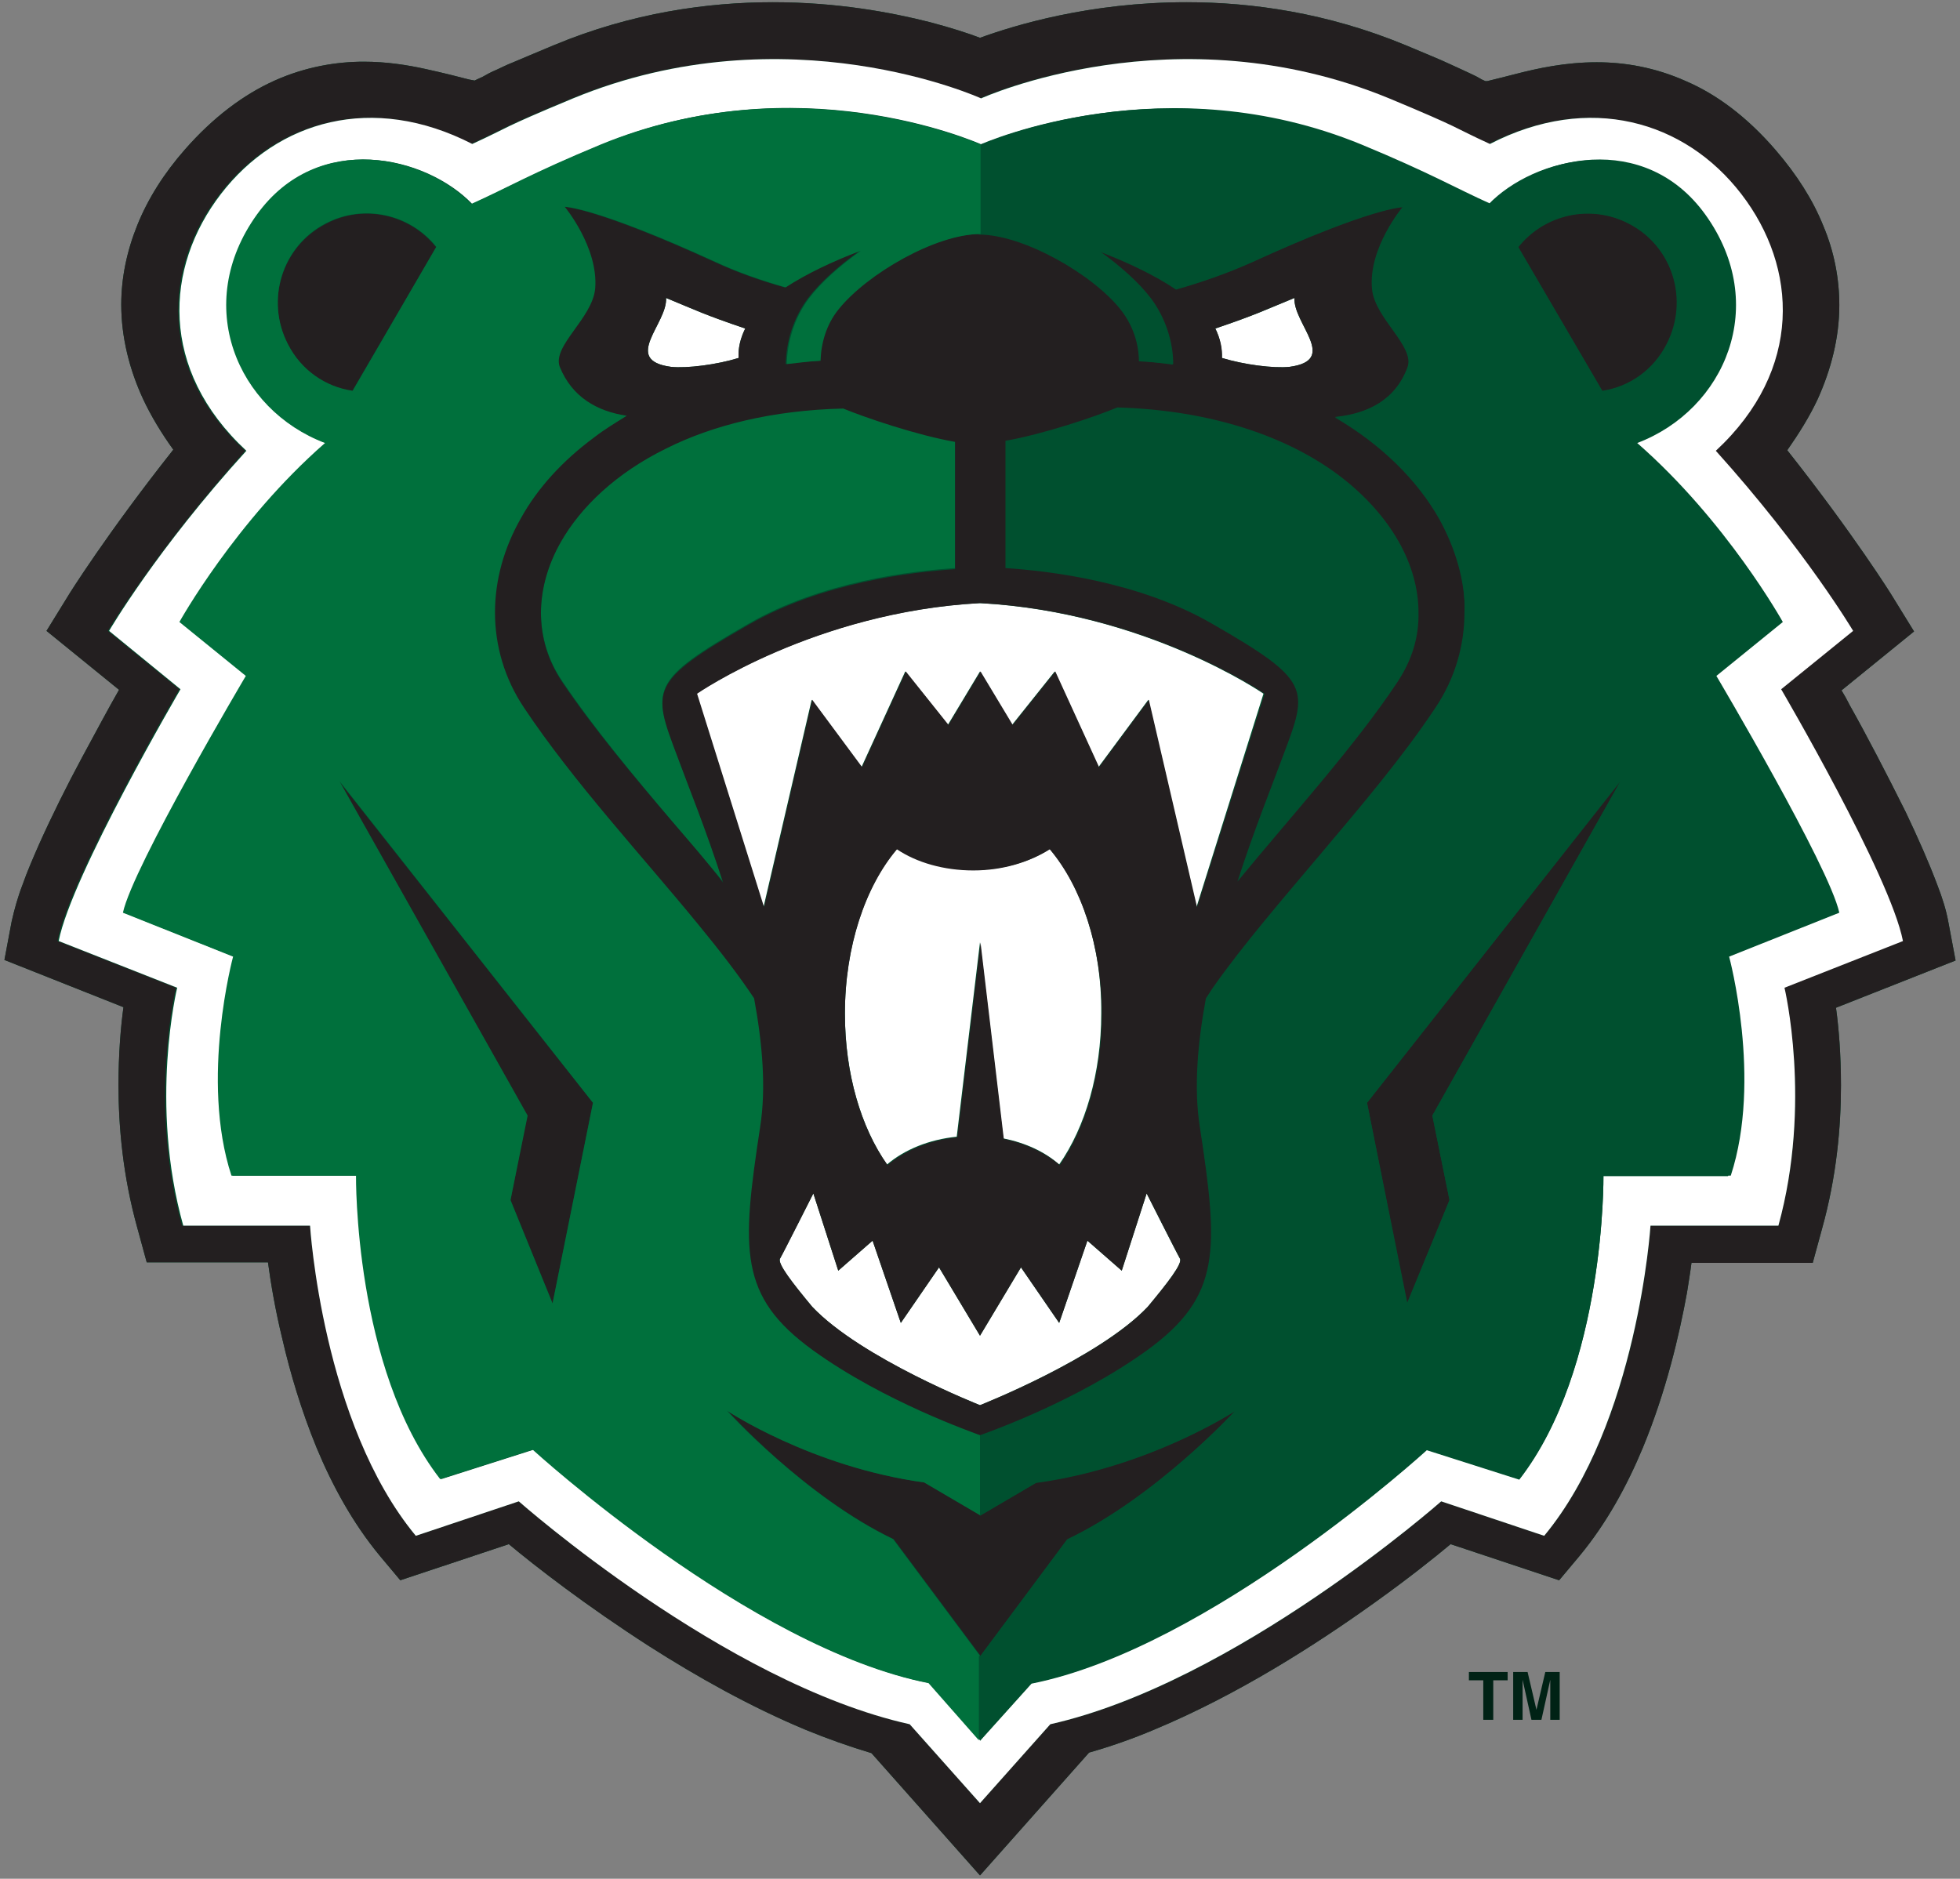 <?xml version="1.0" encoding="UTF-8"?>
<svg width="121px" height="116px" viewBox="0 0 121 116" version="1.1" xmlns="http://www.w3.org/2000/svg" xmlns:xlink="http://www.w3.org/1999/xlink">
    <rect x="0" y="0" width="121" height="116" fill="#808080" stroke="none"/>
    <!-- Generator: Sketch 50.2 (55047) - http://www.bohemiancoding.com/sketch -->
    <title>logo_Secondary 1</title>
    <desc>Created with Sketch.</desc>
    <defs></defs>
    <g id="Page-1" stroke="none" stroke-width="1" fill="none" fill-rule="evenodd">
        <g id="scrollstick_v1_0_b" transform="translate(-94, -7)">
            <g id="logo_Secondary-1" transform="translate(94, 7)">
                <g id="Shape">
                    <path d="M120.727,59.304 L120.282,56.936 C120.145,56.181 119.906,55.426 119.599,54.637 C119.086,53.264 118.402,51.72 117.65,50.141 C116.488,47.807 115.223,45.37 114.198,43.551 C114.027,43.208 113.856,42.899 113.685,42.625 L118.163,38.987 L116.83,36.825 C116.796,36.756 114.437,32.981 110.336,27.799 C111.053,26.769 111.703,25.74 112.216,24.641 C113.036,22.822 113.549,20.866 113.549,18.841 C113.549,17.228 113.241,15.547 112.557,13.934 C111.908,12.321 110.917,10.776 109.618,9.266 C107.875,7.241 105.995,5.834 104.081,5.011 C102.166,4.153 100.286,3.844 98.577,3.844 C96.629,3.844 94.92,4.221 93.587,4.564 C92.938,4.736 92.356,4.873 91.946,4.976 C91.844,5.011 91.775,5.011 91.707,5.011 C91.536,4.942 91.399,4.873 91.297,4.805 C91.126,4.702 90.955,4.633 90.75,4.53 C90.442,4.393 90.101,4.221 89.485,3.947 C88.904,3.672 88.05,3.329 86.751,2.78 C81.931,0.789 77.283,0.137 73.249,0.137 C67.234,0.137 62.585,1.579 60.5,2.334 C59.782,2.059 58.723,1.716 57.424,1.373 C54.997,0.755 51.647,0.137 47.716,0.137 C43.683,0.137 39,0.789 34.215,2.78 C33.053,3.26 32.267,3.604 31.686,3.844 C31.241,4.015 30.934,4.187 30.694,4.29 C30.284,4.462 30.045,4.599 29.806,4.736 C29.669,4.805 29.498,4.873 29.293,4.976 C29.19,4.942 29.088,4.942 28.951,4.908 C28.302,4.736 27.345,4.496 26.251,4.256 C25.157,4.015 23.858,3.809 22.457,3.809 C20.782,3.809 18.868,4.118 16.954,4.976 C15.04,5.834 13.16,7.241 11.416,9.232 C10.118,10.708 9.126,12.286 8.477,13.899 C7.827,15.512 7.486,17.16 7.486,18.807 C7.486,20.832 7.998,22.822 8.819,24.607 C9.331,25.705 9.981,26.769 10.699,27.764 C6.597,32.947 4.238,36.722 4.204,36.791 L2.871,38.953 L7.349,42.591 C6.699,43.723 5.913,45.199 5.059,46.778 C4.136,48.493 3.213,50.347 2.427,52.097 C2.051,52.955 1.675,53.813 1.401,54.602 C1.094,55.392 0.889,56.147 0.718,56.902 L0.273,59.27 L7.622,62.187 C7.451,63.422 7.315,65.104 7.315,66.992 C7.315,69.566 7.588,72.62 8.477,75.812 L9.058,77.94 L16.544,77.94 C16.714,79.209 16.988,80.857 17.432,82.676 C17.911,84.735 18.594,87.069 19.551,89.402 C20.508,91.702 21.773,94.036 23.448,96.06 L24.713,97.57 L31.412,95.34 C33.053,96.712 36.197,99.149 40.094,101.654 C42.999,103.508 46.281,105.361 49.733,106.802 C51.066,107.351 52.433,107.832 53.801,108.244 L60.5,115.794 L67.234,108.209 C68.567,107.832 69.934,107.351 71.233,106.802 C76.428,104.64 81.282,101.517 84.871,98.943 C86.888,97.502 88.528,96.198 89.554,95.34 L96.253,97.57 L97.518,96.06 C99.193,94.036 100.457,91.702 101.414,89.402 C102.85,85.936 103.67,82.436 104.149,79.793 C104.251,79.141 104.354,78.523 104.422,77.974 L111.908,77.974 L112.489,75.846 C113.378,72.654 113.651,69.6 113.651,67.026 C113.651,65.104 113.514,63.457 113.344,62.221 L120.727,59.304 Z" fill="#00502F" fill-rule="nonzero"></path>
                    <path d="M120.727,59.304 L120.282,56.936 C120.145,56.181 119.906,55.426 119.599,54.637 C119.086,53.264 118.402,51.72 117.65,50.141 C116.488,47.807 115.223,45.37 114.198,43.551 C114.027,43.208 113.856,42.899 113.685,42.625 L118.163,38.987 L116.83,36.825 C116.796,36.756 114.437,32.981 110.336,27.799 C111.053,26.769 111.703,25.74 112.216,24.641 C113.036,22.822 113.549,20.866 113.549,18.841 C113.549,17.228 113.241,15.547 112.557,13.934 C111.908,12.321 110.917,10.776 109.618,9.266 C107.875,7.241 105.995,5.834 104.081,5.011 C102.166,4.153 100.286,3.844 98.577,3.844 C96.629,3.844 94.92,4.221 93.587,4.564 C92.938,4.736 92.356,4.873 91.946,4.976 C91.844,5.011 91.775,5.011 91.707,5.011 C91.536,4.942 91.399,4.873 91.297,4.805 C91.126,4.702 90.955,4.633 90.75,4.53 C90.442,4.393 90.101,4.221 89.485,3.947 C88.904,3.672 88.05,3.329 86.751,2.78 C81.931,0.789 77.283,0.137 73.249,0.137 C67.234,0.137 62.585,1.579 60.5,2.334 C59.782,2.059 58.723,1.716 57.424,1.373 C54.997,0.755 51.647,0.137 47.716,0.137 C43.683,0.137 39,0.789 34.215,2.78 C33.053,3.26 32.267,3.604 31.686,3.844 C31.241,4.015 30.934,4.187 30.694,4.29 C30.284,4.462 30.045,4.599 29.806,4.736 C29.669,4.805 29.498,4.873 29.293,4.976 C29.19,4.942 29.088,4.942 28.951,4.908 C28.302,4.736 27.345,4.496 26.251,4.256 C25.157,4.015 23.858,3.809 22.457,3.809 C20.782,3.809 18.868,4.118 16.954,4.976 C15.04,5.834 13.16,7.241 11.416,9.232 C10.118,10.708 9.126,12.286 8.477,13.899 C7.827,15.512 7.486,17.16 7.486,18.807 C7.486,20.832 7.998,22.822 8.819,24.607 C9.331,25.705 9.981,26.769 10.699,27.764 C6.597,32.947 4.238,36.722 4.204,36.791 L2.871,38.953 L7.349,42.591 C6.699,43.723 5.913,45.199 5.059,46.778 C4.136,48.493 3.213,50.347 2.427,52.097 C2.051,52.955 1.675,53.813 1.401,54.602 C1.094,55.392 0.889,56.147 0.718,56.902 L0.273,59.27 L7.622,62.187 C7.451,63.422 7.315,65.104 7.315,66.992 C7.315,69.566 7.588,72.62 8.477,75.812 L9.058,77.94 L16.544,77.94 C16.714,79.209 16.988,80.857 17.432,82.676 C17.911,84.769 18.594,87.069 19.551,89.402 C20.508,91.702 21.773,94.036 23.448,96.06 L24.713,97.57 L31.412,95.34 C33.053,96.712 36.197,99.149 40.094,101.654 C42.999,103.508 46.281,105.361 49.733,106.802 C51.066,107.351 52.433,107.832 53.801,108.244 L60.5,115.794 L67.234,108.209 C68.567,107.832 69.934,107.351 71.233,106.802 C76.428,104.64 81.282,101.517 84.871,98.943 C86.888,97.502 88.528,96.198 89.554,95.34 L96.253,97.57 L97.518,96.06 C99.193,94.036 100.457,91.702 101.414,89.402 C102.85,85.936 103.67,82.436 104.149,79.793 C104.251,79.141 104.354,78.523 104.422,77.974 L111.908,77.974 L112.489,75.846 C113.378,72.654 113.651,69.6 113.651,67.026 C113.651,65.104 113.514,63.457 113.344,62.221 L120.727,59.304 Z M109.789,75.675 L101.893,75.675 C101.893,75.675 101.141,87.858 95.33,94.825 L88.973,92.697 C88.973,92.697 76.292,103.92 64.841,106.459 L60.5,111.333 L56.159,106.459 C44.708,103.885 32.027,92.697 32.027,92.697 L25.67,94.825 C19.927,87.858 19.141,75.675 19.141,75.675 L11.245,75.675 C9.126,68.124 10.869,60.986 10.869,60.986 L3.555,58.103 C4.341,54.053 11.075,42.556 11.075,42.556 L6.665,38.953 C6.665,38.953 9.639,33.942 15.142,27.833 C9.742,22.822 10.083,16.508 13.57,11.978 C17.056,7.447 22.969,5.731 29.088,8.889 C31.481,7.791 30.694,7.996 35.309,6.075 C48.537,0.618 60.5,6.075 60.5,6.075 C60.5,6.075 72.463,0.618 85.691,6.075 C90.306,7.996 89.519,7.791 91.912,8.889 C98.065,5.731 103.944,7.447 107.43,11.978 C110.917,16.508 111.258,22.822 105.858,27.833 C111.395,33.908 114.335,38.953 114.335,38.953 L109.891,42.556 C109.891,42.556 116.625,54.053 117.411,58.103 L110.096,60.986 C110.165,60.986 111.874,68.124 109.789,75.675 Z" fill="#231F20" fill-rule="nonzero"></path>
                    <path d="M110.165,60.986 L117.479,58.103 C116.693,54.053 109.96,42.556 109.96,42.556 L114.403,38.953 C114.403,38.953 111.429,33.942 105.926,27.833 C111.327,22.822 110.985,16.508 107.499,11.978 C104.012,7.447 98.099,5.731 91.981,8.889 C89.588,7.791 90.374,7.996 85.76,6.075 C72.532,0.618 60.568,6.075 60.568,6.075 C60.568,6.075 48.605,0.618 35.377,6.075 C30.763,7.996 31.549,7.791 29.156,8.889 C23.004,5.731 17.125,7.447 13.638,11.978 C10.152,16.508 9.81,22.822 15.21,27.833 C9.673,33.908 6.734,38.953 6.734,38.953 L11.143,42.556 C11.143,42.556 4.409,54.053 3.623,58.103 L10.938,60.986 C10.938,60.986 9.195,68.124 11.314,75.675 L19.141,75.675 C19.141,75.675 19.893,87.858 25.67,94.825 L32.027,92.697 C32.027,92.697 44.708,103.92 56.159,106.459 L60.5,111.333 L64.841,106.459 C76.292,103.885 88.973,92.697 88.973,92.697 L95.33,94.825 C101.107,87.858 101.893,75.675 101.893,75.675 L109.789,75.675 C111.874,68.124 110.165,60.986 110.165,60.986 Z M98.988,72.586 C98.988,72.586 99.124,84.46 93.792,91.324 L88.084,89.505 C88.084,89.505 74.719,101.723 63.679,103.92 L60.5,107.454 L57.39,103.92 C46.349,101.757 32.95,89.505 32.95,89.505 L27.242,91.324 C21.91,84.46 22.047,72.586 22.047,72.586 L14.356,72.586 C12.373,66.683 14.458,59.064 14.458,59.064 L7.656,56.353 C8.272,53.504 15.245,41.733 15.245,41.733 L11.143,38.404 C11.143,38.404 14.561,32.226 20.132,27.353 C14.698,25.293 11.929,18.807 15.928,13.247 C19.688,8.031 26.319,9.644 29.156,12.595 C31.378,11.6 32.848,10.708 37.155,8.923 C49.186,3.947 60.124,8.717 60.603,8.923 C61.081,8.717 72.019,3.981 84.051,8.923 C88.357,10.708 89.827,11.6 92.049,12.595 C94.852,9.644 101.517,8.031 105.277,13.247 C109.276,18.807 106.507,25.293 101.073,27.353 C106.61,32.192 110.062,38.404 110.062,38.404 L105.96,41.733 C105.96,41.733 112.933,53.504 113.549,56.353 L106.747,59.064 C106.747,59.064 108.797,66.649 106.849,72.586 L98.988,72.586 Z" fill="#FFFFFF" fill-rule="nonzero"></path>
                    <path d="M41.53,50.759 C42.589,51.994 43.615,53.23 44.64,54.431 C43.581,51.136 42.418,48.288 41.803,46.606 C40.265,42.522 40.06,42.041 46.212,38.507 C50.724,35.898 56.296,35.246 58.962,35.075 L58.962,27.215 C56.638,26.804 53.39,25.705 52.057,25.156 C47.682,25.259 44.025,26.22 41.119,27.627 C38.043,29.137 35.856,31.231 34.625,33.393 C33.805,34.834 33.395,36.344 33.395,37.786 C33.395,39.262 33.805,40.737 34.728,42.076 C36.642,44.924 39.069,47.841 41.53,50.759 Z" fill="#00703C" fill-rule="nonzero"></path>
                    <path d="M64.807,52.406 C63.576,53.23 61.901,53.71 60.09,53.71 C58.278,53.71 56.638,53.195 55.373,52.406 C53.425,54.705 52.16,58.412 52.16,62.564 C52.16,66.271 53.151,69.6 54.758,71.899 C55.851,70.973 57.355,70.355 59.064,70.183 L60.5,58.172 L61.936,70.286 C63.303,70.561 64.499,71.11 65.388,71.899 C66.994,69.6 67.986,66.271 67.986,62.564 C68.02,58.412 66.755,54.705 64.807,52.406 Z" fill="#FFFFFF" fill-rule="nonzero"></path>
                    <path d="M42.999,42.831 L47.135,56.009 L50.109,43.208 L53.185,47.361 L55.886,41.458 L58.518,44.753 L60.5,41.458 L62.482,44.753 L65.114,41.458 L67.815,47.361 L70.891,43.208 L73.865,56.009 L78.001,42.831 C78.001,42.831 70.72,37.786 60.466,37.237 C50.28,37.786 42.999,42.831 42.999,42.831 Z M70.788,73.684 L69.25,78.454 L67.131,76.601 L65.388,81.68 L63.029,78.249 L60.5,82.47 L57.971,78.249 L55.612,81.68 L53.869,76.601 L51.75,78.454 L50.212,73.684 C50.212,73.684 48.297,77.459 48.161,77.699 C47.956,78.008 48.947,79.244 50.143,80.685 C53.151,83.877 60.5,86.76 60.5,86.76 C60.5,86.76 67.815,83.877 70.857,80.685 C72.053,79.244 73.044,77.974 72.839,77.699 C72.703,77.493 70.788,73.684 70.788,73.684 Z M46.007,20.283 C43.478,19.425 43.034,19.185 41.119,18.395 C41.222,19.974 38.351,22.239 41.427,22.651 C42.418,22.754 44.264,22.514 45.597,22.102 C45.563,21.518 45.7,20.901 46.007,20.283 Z M75.437,22.102 C76.77,22.514 78.616,22.754 79.607,22.651 C82.683,22.239 79.812,19.974 79.915,18.395 C78.001,19.185 77.556,19.425 75.027,20.283 C75.334,20.901 75.437,21.518 75.437,22.102 Z" fill="#FFFFFF" fill-rule="nonzero"></path>
                    <path d="M68.977,25.156 C67.678,25.705 64.397,26.804 62.072,27.215 L62.072,35.075 C64.738,35.246 70.31,35.898 74.822,38.507 C80.974,42.041 80.769,42.522 79.231,46.606 C78.616,48.288 77.454,51.136 76.394,54.431 C79.778,50.347 83.606,46.125 86.272,42.11 C87.195,40.737 87.605,39.296 87.605,37.82 C87.605,36.379 87.195,34.869 86.375,33.427 C85.555,31.986 84.324,30.579 82.683,29.343 C79.539,27.009 74.924,25.328 68.977,25.156 Z" fill="#00502F" fill-rule="nonzero"></path>
                    <path d="M88.87,31.986 C87.503,29.583 85.315,27.387 82.444,25.74 C84.461,25.534 86.17,24.676 86.922,22.651 C87.4,21.347 84.905,19.665 84.734,17.812 C84.529,15.272 86.614,12.767 86.614,12.767 C86.614,12.767 84.734,12.767 77.317,16.164 C75.779,16.851 74.206,17.4 72.634,17.846 C71.369,17.022 69.66,16.164 67.849,15.478 C69.148,16.405 70.31,17.434 71.062,18.43 C71.985,19.665 72.429,21.175 72.429,22.479 C71.745,22.411 71.062,22.342 70.344,22.273 C70.31,21.209 70.002,20.043 69.216,19.082 C67.473,16.92 63.234,14.449 60.466,14.449 C57.697,14.449 53.425,16.92 51.716,19.082 C50.929,20.077 50.588,21.244 50.588,22.273 C49.87,22.308 49.186,22.376 48.503,22.479 C48.537,21.141 48.947,19.665 49.87,18.43 C50.622,17.434 51.784,16.405 53.083,15.478 C51.34,16.13 49.699,16.92 48.434,17.743 C46.964,17.331 45.495,16.817 44.093,16.164 C36.676,12.767 34.796,12.767 34.796,12.767 C34.796,12.767 36.915,15.272 36.676,17.812 C36.505,19.631 34.01,21.347 34.488,22.651 C35.206,24.538 36.744,25.396 38.624,25.671 C37.906,26.083 37.223,26.529 36.608,27.009 C34.659,28.451 33.155,30.167 32.096,31.986 C31.07,33.839 30.489,35.83 30.489,37.82 C30.489,39.879 31.105,41.904 32.301,43.723 C35.343,48.288 39.581,52.852 43.034,57.073 C44.332,58.652 45.495,60.196 46.486,61.638 C46.999,64.418 47.238,67.163 46.862,69.566 C45.7,77.185 45.529,80.033 50.109,83.362 C54.518,86.588 60.09,88.51 60.432,88.613 L60.5,88.613 C60.876,88.476 66.413,86.554 70.823,83.362 C75.403,80.033 75.232,77.185 74.07,69.566 C73.694,67.163 73.933,64.418 74.446,61.638 C74.617,61.398 74.753,61.157 74.924,60.917 C76.736,58.343 79.163,55.529 81.624,52.612 C84.085,49.695 86.614,46.709 88.597,43.723 C89.827,41.904 90.408,39.845 90.408,37.82 C90.477,35.83 89.93,33.839 88.87,31.986 Z M79.915,18.395 C79.812,19.974 82.683,22.239 79.607,22.651 C78.616,22.754 76.804,22.514 75.437,22.102 C75.471,21.518 75.334,20.901 75.027,20.283 C77.556,19.425 77.966,19.185 79.915,18.395 Z M41.119,18.395 C43.034,19.185 43.478,19.425 46.007,20.283 C45.7,20.901 45.563,21.518 45.597,22.102 C44.264,22.514 42.418,22.754 41.427,22.651 C38.351,22.239 41.222,19.974 41.119,18.395 Z M41.53,50.759 C39.069,47.876 36.608,44.924 34.728,42.144 C33.805,40.772 33.395,39.33 33.395,37.854 C33.395,36.413 33.805,34.903 34.625,33.462 C35.856,31.299 38.043,29.206 41.119,27.696 C43.991,26.254 47.682,25.328 52.057,25.225 C53.39,25.774 56.603,26.872 58.962,27.284 L58.962,35.143 C56.296,35.315 50.724,35.967 46.212,38.575 C40.06,42.11 40.265,42.591 41.803,46.675 C42.418,48.356 43.581,51.205 44.64,54.499 C43.649,53.195 42.589,51.994 41.53,50.759 Z M70.857,80.685 C67.849,83.877 60.5,86.76 60.5,86.76 C60.5,86.76 53.185,83.877 50.143,80.685 C48.947,79.244 47.956,77.974 48.161,77.699 C48.297,77.493 50.212,73.684 50.212,73.684 L51.75,78.454 L53.869,76.601 L55.612,81.68 L57.971,78.249 L60.5,82.47 L63.029,78.249 L65.388,81.68 L67.131,76.601 L69.25,78.454 L70.788,73.684 C70.788,73.684 72.703,77.459 72.839,77.699 C73.044,78.008 72.053,79.244 70.857,80.685 Z M52.16,62.599 C52.16,58.446 53.425,54.74 55.373,52.44 C56.603,53.264 58.278,53.744 60.09,53.744 C61.901,53.744 63.542,53.23 64.807,52.44 C66.755,54.74 68.02,58.446 68.02,62.599 C68.02,66.305 67.029,69.634 65.422,71.934 C64.533,71.179 63.337,70.595 61.97,70.321 L60.534,58.206 L59.099,70.218 C57.39,70.389 55.851,71.041 54.792,71.934 C53.151,69.634 52.16,66.305 52.16,62.599 Z M73.899,56.009 L70.925,43.208 L67.849,47.361 L65.149,41.458 L62.517,44.753 L60.534,41.458 L58.552,44.753 L55.92,41.458 L53.219,47.361 L50.143,43.208 L47.169,56.009 L43.034,42.831 C43.034,42.831 50.314,37.786 60.534,37.237 C70.754,37.786 78.069,42.831 78.069,42.831 L73.899,56.009 Z M86.272,42.11 C83.606,46.125 79.744,50.347 76.394,54.431 C77.454,51.136 78.616,48.288 79.231,46.606 C80.769,42.522 80.974,42.041 74.822,38.507 C70.31,35.898 64.738,35.246 62.072,35.075 L62.072,27.215 C64.431,26.804 67.678,25.705 68.977,25.156 C74.89,25.328 79.539,27.009 82.649,29.343 C84.29,30.579 85.52,31.986 86.341,33.427 C87.161,34.869 87.571,36.379 87.571,37.82 C87.605,39.33 87.161,40.772 86.272,42.11 Z" fill="#231F20" fill-rule="nonzero"></path>
                    <path d="M65.901,95.031 C71.369,92.422 76.257,87.103 76.257,87.103 C76.257,87.103 70.994,90.569 63.986,91.53 L60.534,93.555 L57.082,91.53 C50.109,90.569 44.914,87.103 44.914,87.103 C44.914,87.103 49.699,92.422 55.168,95.031 L60.534,102.238 L65.901,95.031 Z M86.853,80.479 L89.485,74.096 L88.426,68.879 L100.047,48.219 L84.392,68.09 L86.853,80.479 Z M32.54,68.879 L31.515,74.096 L34.112,80.479 L36.608,68.09 L20.919,48.219 L32.54,68.879 Z M26.934,15.272 C25.328,13.247 22.457,12.561 20.098,13.831 C17.398,15.238 16.373,18.567 17.774,21.278 C18.594,22.891 20.098,23.886 21.739,24.161 L26.934,15.272 Z M102.884,21.244 C104.286,18.533 103.26,15.204 100.56,13.796 C98.167,12.561 95.33,13.213 93.724,15.238 L98.919,24.127 C100.56,23.886 102.064,22.857 102.884,21.244 Z" fill="#231F20" fill-rule="nonzero"></path>
                    <path d="M113.378,56.387 C112.762,53.538 105.79,41.767 105.79,41.767 L109.891,38.438 C109.891,38.438 106.473,32.26 100.902,27.387 C106.336,25.328 109.105,18.841 105.106,13.282 C101.346,8.065 94.715,9.678 91.878,12.63 C89.656,11.634 88.186,10.742 83.88,8.957 C71.848,3.981 60.91,8.751 60.432,8.957 L60.432,14.483 C63.2,14.483 67.473,16.954 69.182,19.116 C69.968,20.111 70.31,21.278 70.31,22.308 C71.028,22.342 71.711,22.411 72.395,22.514 C72.361,21.175 71.951,19.699 71.028,18.464 C70.276,17.469 69.114,16.439 67.815,15.512 C69.626,16.199 71.335,17.022 72.6,17.88 C74.172,17.434 75.745,16.885 77.283,16.199 C84.7,12.801 86.58,12.801 86.58,12.801 C86.58,12.801 84.461,15.307 84.7,17.846 C84.871,19.665 87.366,21.381 86.888,22.685 C86.136,24.71 84.427,25.568 82.41,25.774 C85.281,27.456 87.469,29.618 88.836,32.02 C89.861,33.873 90.442,35.864 90.442,37.854 C90.442,39.914 89.827,41.938 88.631,43.757 C86.614,46.743 84.119,49.729 81.658,52.646 C79.197,55.563 76.77,58.378 74.958,60.951 C74.788,61.192 74.617,61.432 74.48,61.672 C73.967,64.452 73.728,67.198 74.104,69.6 C75.266,77.219 75.437,80.067 70.857,83.396 C66.447,86.622 60.876,88.544 60.534,88.647 L60.5,88.647 L60.5,93.589 L63.952,91.564 C70.959,90.604 76.223,87.137 76.223,87.137 C76.223,87.137 71.369,92.457 65.866,95.065 L60.5,102.272 L60.5,107.489 L63.679,103.954 C74.719,101.757 88.084,89.54 88.084,89.54 L93.792,91.359 C99.124,84.495 98.988,72.62 98.988,72.62 L106.678,72.62 C108.661,66.717 106.576,59.098 106.576,59.098 L113.378,56.387 Z M100.594,13.831 C103.294,15.238 104.32,18.567 102.918,21.278 C102.098,22.891 100.594,23.886 98.919,24.161 L93.724,15.272 C95.33,13.247 98.201,12.561 100.594,13.831 Z M88.426,68.879 L89.485,74.096 L86.888,80.479 L84.392,68.09 L100.047,48.219 L88.426,68.879 Z" fill="#00502F" fill-rule="nonzero"></path>
                    <path d="M60.5,102.238 L55.134,95.031 C49.699,92.422 44.879,87.103 44.879,87.103 C44.879,87.103 50.075,90.569 57.048,91.53 L60.5,93.555 L60.5,88.613 C60.158,88.476 54.587,86.554 50.177,83.362 C45.597,80.033 45.768,77.185 46.93,69.566 C47.306,67.163 47.067,64.418 46.554,61.638 C45.597,60.196 44.401,58.652 43.102,57.073 C39.65,52.852 35.411,48.288 32.369,43.723 C31.139,41.904 30.558,39.845 30.558,37.82 C30.558,35.83 31.105,33.839 32.164,31.986 C33.19,30.133 34.728,28.451 36.676,27.009 C37.291,26.529 37.975,26.117 38.693,25.671 C36.847,25.396 35.309,24.504 34.557,22.651 C34.078,21.347 36.573,19.665 36.744,17.812 C36.949,15.272 34.864,12.767 34.864,12.767 C34.864,12.767 36.744,12.767 44.162,16.164 C45.563,16.817 47.067,17.331 48.503,17.743 C49.767,16.92 51.408,16.13 53.151,15.478 C51.852,16.405 50.69,17.434 49.938,18.43 C49.015,19.665 48.605,21.141 48.571,22.479 C49.255,22.411 49.938,22.308 50.656,22.273 C50.69,21.209 50.998,20.043 51.784,19.082 C53.527,16.92 57.766,14.449 60.534,14.449 L60.534,8.923 C60.056,8.717 49.118,3.981 37.086,8.923 C32.779,10.708 31.31,11.6 29.088,12.595 C26.285,9.644 19.62,8.031 15.86,13.247 C11.861,18.807 14.629,25.293 20.064,27.353 C14.527,32.192 11.075,38.404 11.075,38.404 L15.176,41.733 C15.176,41.733 8.203,53.504 7.588,56.353 L14.39,59.064 C14.39,59.064 12.339,66.649 14.288,72.586 L21.978,72.586 C21.978,72.586 21.842,84.46 27.174,91.324 L32.882,89.505 C32.882,89.505 46.281,101.757 57.321,103.92 L60.432,107.454 L60.432,102.238 L60.5,102.238 Z M17.774,21.244 C16.373,18.533 17.398,15.204 20.098,13.796 C22.457,12.561 25.328,13.213 26.934,15.238 L21.773,24.127 C20.098,23.886 18.594,22.857 17.774,21.244 Z M34.112,80.479 L31.515,74.096 L32.574,68.879 L20.953,48.219 L36.608,68.09 L34.112,80.479 Z" fill="#00703C" fill-rule="nonzero"></path>
                    <path d="M93.074,103.233 L93.074,103.748 L92.186,103.748 L92.186,106.185 L91.57,106.185 L91.57,103.748 L90.682,103.748 L90.682,103.233 L93.074,103.233 Z M95.399,103.233 L96.287,103.233 L96.287,106.185 L95.706,106.185 L95.706,104.194 L95.706,103.954 L95.706,103.714 L95.159,106.185 L94.544,106.185 L93.997,103.714 L93.997,106.185 L93.416,106.185 L93.416,103.233 L94.305,103.233 L94.852,105.567 L95.399,103.233 Z" fill="#002215" fill-rule="nonzero"></path>
                </g>
            </g>
        </g>
    </g>
</svg>